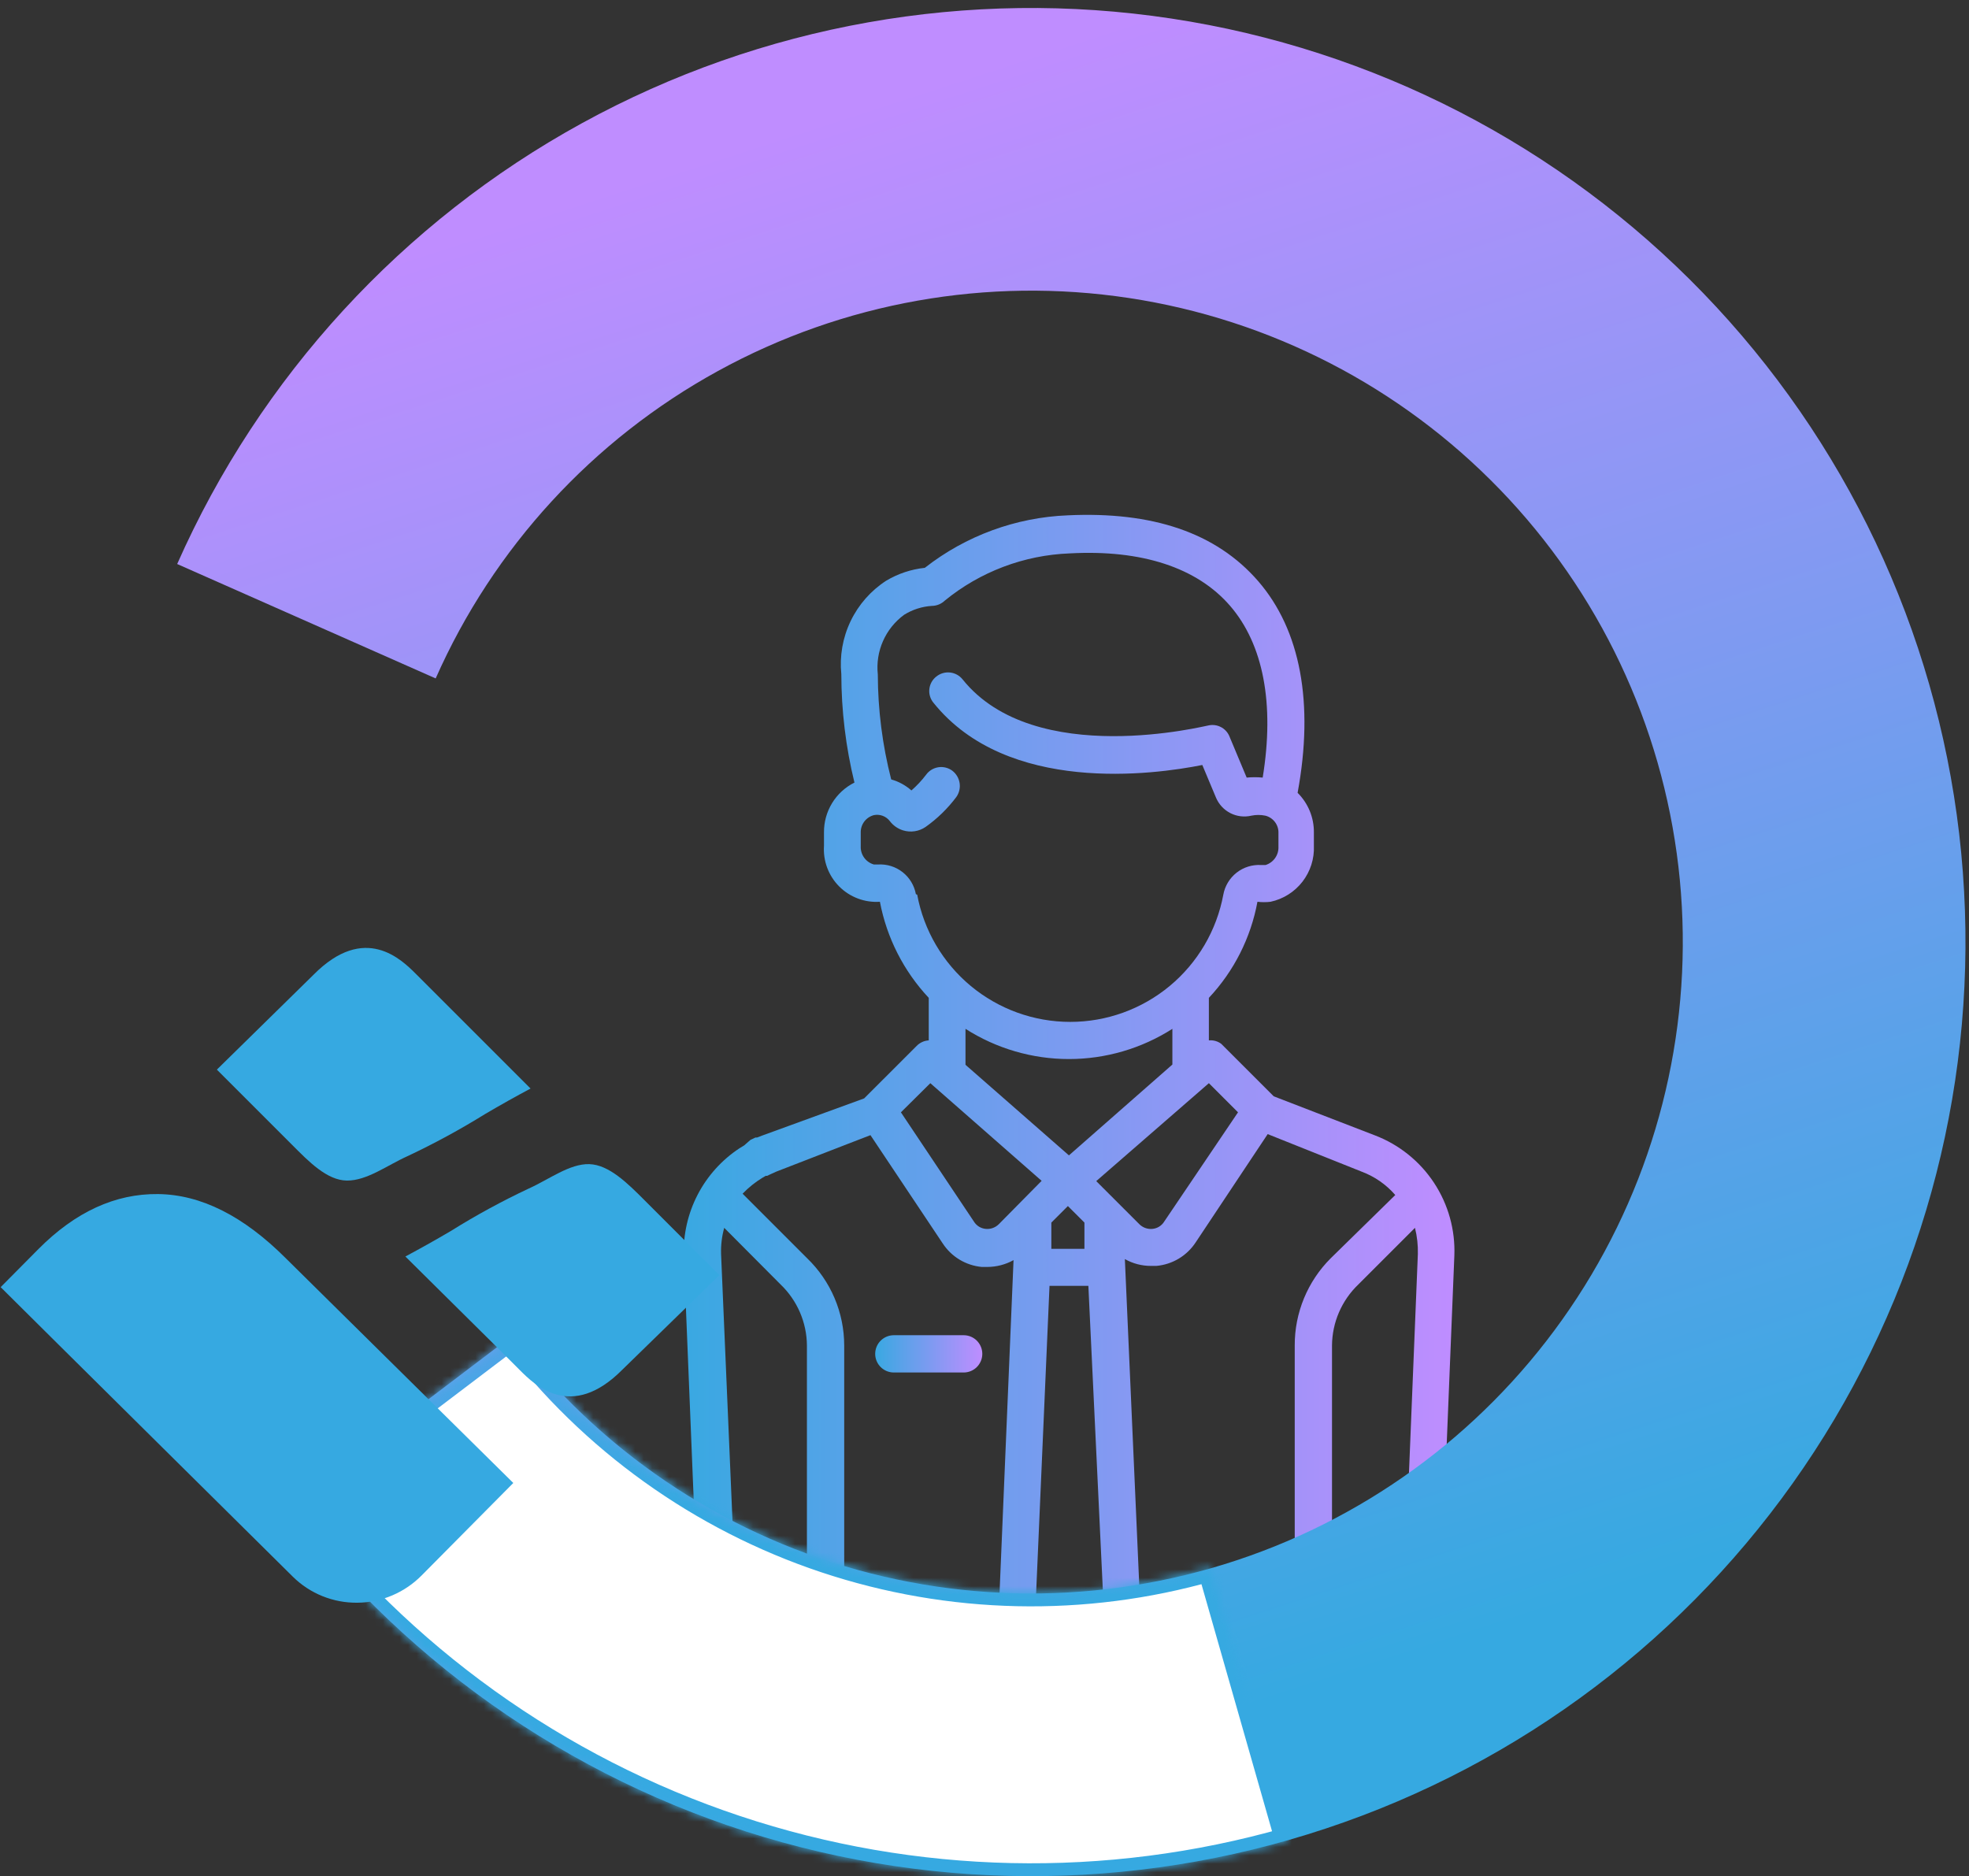 <?xml version="1.0" encoding="UTF-8"?>
<svg xmlns="http://www.w3.org/2000/svg" width="234" height="223" viewBox="0 0 234 223" fill="none">
  <rect x="0" y="0" width="234" height="223" fill="#333333" stroke="none"/>
  <path d="M163.415 134.941L151.372 130.292L145.131 124.051C144.71 123.74 144.187 123.595 143.665 123.646V118.591C146.645 115.418 148.649 111.453 149.437 107.172C149.955 107.235 150.479 107.235 150.997 107.172C152.501 106.849 153.843 106.005 154.785 104.789C155.727 103.573 156.209 102.063 156.145 100.526V98.935C156.154 98.06 155.987 97.192 155.655 96.383C155.322 95.574 154.832 94.84 154.211 94.223C156.177 83.552 154.554 74.879 149.531 69.075C144.507 63.272 136.894 60.776 126.91 61.244C120.727 61.486 114.778 63.669 109.906 67.484C108.284 67.656 106.72 68.178 105.319 69.013C103.495 70.195 102.031 71.857 101.09 73.817C100.149 75.776 99.766 77.957 99.984 80.12C99.99 84.462 100.514 88.788 101.544 93.006C100.445 93.556 99.524 94.403 98.884 95.451C98.244 96.5 97.911 97.707 97.924 98.935V100.526C97.864 101.414 97.995 102.305 98.308 103.138C98.621 103.972 99.108 104.729 99.738 105.358C100.367 105.988 101.124 106.475 101.958 106.788C102.791 107.101 103.682 107.232 104.57 107.172C105.382 111.452 107.395 115.412 110.374 118.591V123.646C109.83 123.678 109.318 123.911 108.938 124.301L102.698 130.541L90.623 134.941L89.968 135.19H89.781L89.188 135.471L88.439 136.126L87.878 136.469C85.777 137.854 84.066 139.754 82.908 141.988C81.75 144.222 81.183 146.716 81.263 149.231L82.979 191.508C83.003 192.079 83.247 192.619 83.66 193.014C84.073 193.41 84.623 193.63 85.194 193.63V193.63C85.504 193.653 85.814 193.609 86.105 193.502C86.395 193.394 86.659 193.225 86.879 193.005C87.098 192.786 87.267 192.522 87.375 192.231C87.483 191.941 87.526 191.63 87.503 191.321L85.694 149.043C85.66 147.99 85.786 146.938 86.068 145.923L92.776 152.663C93.753 153.6 94.532 154.723 95.068 155.967C95.604 157.21 95.886 158.548 95.896 159.901V191.414C95.896 192.002 96.13 192.565 96.545 192.981C96.96 193.396 97.524 193.63 98.112 193.63C98.699 193.63 99.263 193.396 99.678 192.981C100.093 192.565 100.327 192.002 100.327 191.414V159.901C100.326 157.968 99.936 156.055 99.18 154.275C98.424 152.495 97.318 150.886 95.927 149.543L88.252 141.867C88.956 141.132 89.753 140.493 90.623 139.964V139.964L90.998 139.746H91.154L91.559 139.558L92.246 139.246L100.857 135.908L103.447 134.909L112.027 147.764C112.54 148.552 113.225 149.214 114.03 149.701C114.835 150.187 115.74 150.485 116.676 150.572H117.331C118.423 150.57 119.497 150.291 120.451 149.761L118.704 191.321C118.687 191.613 118.729 191.905 118.828 192.181C118.926 192.456 119.079 192.709 119.276 192.924C119.474 193.14 119.713 193.313 119.98 193.434C120.246 193.555 120.534 193.622 120.826 193.63V193.63C121.398 193.63 121.947 193.41 122.36 193.014C122.773 192.619 123.017 192.079 123.041 191.508L124.726 152.819H129.344L131.185 191.508C131.201 192.082 131.443 192.626 131.857 193.023C132.272 193.42 132.826 193.638 133.4 193.63C133.691 193.618 133.977 193.548 134.241 193.426C134.505 193.303 134.742 193.13 134.94 192.915C135.137 192.701 135.289 192.45 135.389 192.176C135.489 191.902 135.534 191.612 135.522 191.321L133.681 149.636C134.632 150.175 135.708 150.455 136.801 150.448H137.425C138.367 150.365 139.277 150.069 140.088 149.582C140.899 149.096 141.589 148.431 142.105 147.639L150.654 134.785L161.824 139.246C163.367 139.823 164.74 140.778 165.818 142.023L158.142 149.543C156.781 150.902 155.703 152.517 154.969 154.295C154.236 156.073 153.861 157.978 153.868 159.901V191.414C153.868 192.002 154.101 192.565 154.517 192.981C154.932 193.396 155.496 193.63 156.083 193.63C156.671 193.63 157.234 193.396 157.649 192.981C158.065 192.565 158.298 192.002 158.298 191.414V159.901C158.309 158.548 158.59 157.21 159.126 155.967C159.662 154.723 160.441 153.6 161.418 152.663L168.158 145.923C168.414 146.943 168.529 147.993 168.501 149.043L166.785 191.321C166.768 191.613 166.81 191.905 166.908 192.181C167.007 192.456 167.159 192.709 167.357 192.924C167.555 193.14 167.794 193.313 168.06 193.434C168.327 193.555 168.614 193.622 168.907 193.63V193.63C169.478 193.63 170.028 193.41 170.441 193.014C170.854 192.619 171.098 192.079 171.122 191.508L172.838 149.231C172.957 146.163 172.112 143.135 170.422 140.572C168.732 138.009 166.282 136.04 163.415 134.941V134.941ZM108.845 106.267C108.656 105.232 108.095 104.301 107.267 103.652C106.439 103.002 105.402 102.678 104.352 102.741H103.853C103.384 102.608 102.974 102.319 102.69 101.922C102.407 101.525 102.267 101.044 102.292 100.557V98.966C102.277 98.492 102.423 98.027 102.706 97.647C102.99 97.268 103.394 96.995 103.853 96.875C104.205 96.803 104.571 96.832 104.908 96.959C105.245 97.086 105.539 97.306 105.756 97.593C106.149 98.111 106.695 98.492 107.316 98.685C107.765 98.824 108.239 98.859 108.704 98.789C109.169 98.719 109.611 98.545 109.999 98.279C111.393 97.291 112.625 96.091 113.65 94.722C113.99 94.243 114.131 93.65 114.043 93.068C113.956 92.487 113.647 91.961 113.182 91.602C112.947 91.426 112.679 91.299 112.395 91.227C112.11 91.155 111.814 91.14 111.524 91.184C111.233 91.227 110.955 91.328 110.704 91.48C110.453 91.632 110.234 91.833 110.062 92.07C109.545 92.753 108.959 93.38 108.314 93.942C107.624 93.328 106.802 92.88 105.912 92.632C104.867 88.554 104.332 84.362 104.321 80.152C104.176 78.801 104.388 77.437 104.936 76.194C105.483 74.951 106.347 73.874 107.441 73.069C108.438 72.446 109.575 72.082 110.748 72.008C111.318 72.002 111.865 71.779 112.277 71.384C116.484 67.945 121.699 65.974 127.128 65.768C135.678 65.3 142.261 67.453 146.192 72.008C150.124 76.563 151.496 83.615 150.061 92.414C149.428 92.353 148.791 92.353 148.158 92.414L146.068 87.421C145.861 86.979 145.512 86.619 145.076 86.399C144.641 86.178 144.144 86.11 143.665 86.205C143.447 86.205 122.979 91.446 114.398 80.744C114.216 80.516 113.991 80.327 113.736 80.186C113.48 80.046 113.2 79.957 112.91 79.925C112.62 79.893 112.326 79.919 112.047 80C111.767 80.082 111.506 80.218 111.278 80.401C111.047 80.581 110.854 80.805 110.711 81.06C110.568 81.316 110.478 81.597 110.446 81.888C110.414 82.18 110.44 82.474 110.524 82.755C110.609 83.035 110.748 83.296 110.935 83.521C119.703 94.442 137.113 92.07 142.885 90.916L144.507 94.785C144.84 95.585 145.446 96.241 146.218 96.636C146.989 97.03 147.876 97.137 148.72 96.938C149.265 96.826 149.828 96.826 150.373 96.938C150.835 97.052 151.242 97.323 151.526 97.704C151.811 98.085 151.955 98.553 151.933 99.028V100.619C151.955 101.101 151.817 101.577 151.541 101.972C151.264 102.367 150.865 102.659 150.404 102.804H149.874C148.824 102.741 147.787 103.065 146.959 103.714C146.131 104.364 145.57 105.294 145.381 106.329C144.591 110.576 142.34 114.413 139.017 117.175C135.695 119.936 131.511 121.448 127.191 121.448C122.871 121.448 118.687 119.936 115.364 117.175C112.042 114.413 109.791 110.576 109.001 106.329L108.845 106.267ZM118.704 145.487C118.502 145.69 118.257 145.846 117.987 145.943C117.718 146.04 117.43 146.076 117.144 146.048C116.858 146.022 116.582 145.93 116.339 145.778C116.095 145.626 115.89 145.42 115.74 145.175L107.066 132.195L110.561 128.732L123.79 140.338L118.704 145.487ZM124.944 148.419V145.299L126.91 143.334L128.876 145.299V148.419H124.944ZM127.035 137.312L114.742 126.548V122.273C118.413 124.618 122.679 125.864 127.035 125.864C131.391 125.864 135.657 124.618 139.328 122.273V126.516L127.035 137.312ZM138.361 145.175C138.211 145.42 138.006 145.626 137.762 145.778C137.519 145.93 137.243 146.022 136.957 146.048C136.671 146.076 136.383 146.04 136.114 145.943C135.844 145.846 135.599 145.69 135.397 145.487L130.28 140.37L143.665 128.732L147.128 132.195L138.361 145.175Z" fill="url(#paint0_linear_4764_31707)"></path>
  <path d="M114.586 158.685H106.224C105.637 158.685 105.073 158.918 104.658 159.334C104.242 159.749 104.009 160.313 104.009 160.9C104.009 161.488 104.242 162.051 104.658 162.467C105.073 162.882 105.637 163.116 106.224 163.116H114.524C115.111 163.116 115.675 162.882 116.09 162.467C116.505 162.051 116.739 161.488 116.739 160.9C116.739 160.313 116.505 159.749 116.09 159.334C115.675 158.918 115.111 158.685 114.524 158.685H114.586Z" fill="url(#paint1_linear_4764_31707)"></path>
  <path d="M34.113 179.038C48.826 198.441 69.511 212.468 92.981 218.958C116.451 225.448 141.403 224.042 163.995 214.955C186.587 205.868 205.564 189.605 218.004 168.672C230.443 147.738 235.654 123.295 232.835 99.108C230.015 74.921 219.321 52.332 202.401 34.821C185.48 17.31 163.27 5.849 139.194 2.202C115.118 -1.445 90.511 2.926 69.163 14.64C47.816 26.355 30.912 44.764 21.056 67.031L51.776 80.628C58.649 65.099 70.437 52.261 85.325 44.091C100.212 35.921 117.373 32.873 134.163 35.417C150.954 37.96 166.442 45.953 178.243 58.165C190.043 70.377 197.501 86.13 199.467 102.998C201.433 119.866 197.799 136.912 189.124 151.511C180.449 166.109 167.214 177.451 151.459 183.788C135.704 190.125 118.302 191.106 101.935 186.58C85.567 182.053 71.142 172.271 60.881 158.74L34.113 179.038Z" fill="url(#paint2_linear_4764_31707)"></path>
  <mask id="path-4-inside-1_4764_31707" fill="white">
    <path d="M34.113 179.038C47.633 196.868 66.227 210.196 87.454 217.274C108.682 224.352 131.553 224.85 153.068 218.702L143.839 186.401C128.834 190.688 112.884 190.341 98.08 185.405C83.277 180.469 70.31 171.174 60.881 158.74L34.113 179.038Z"></path>
  </mask>
  <path d="M34.113 179.038C47.633 196.868 66.227 210.196 87.454 217.274C108.682 224.352 131.553 224.85 153.068 218.702L143.839 186.401C128.834 190.688 112.884 190.341 98.08 185.405C83.277 180.469 70.31 171.174 60.881 158.74L34.113 179.038Z" fill="white" stroke="url(#paint3_linear_4764_31707)" stroke-width="3.057" mask="url(#path-4-inside-1_4764_31707)"></path>
  <path d="M25.773 127.12L34.73 136.077C36.656 138.003 38.842 140.286 41.23 140.306C43.617 140.326 46.012 138.49 48.423 137.408C51.594 135.917 54.676 134.243 57.655 132.395C59.573 131.267 61.356 130.274 63.051 129.369L52.457 118.774L49.461 115.779C47.728 114.045 43.365 109.683 37.261 115.844L25.773 127.12Z" fill="#36A9E1"></path>
  <path d="M85.493 151.539L76.536 142.582C74.609 140.656 72.375 138.422 70.036 138.353C67.697 138.284 65.254 140.169 62.842 141.251C59.655 142.748 56.559 144.435 53.572 146.303C51.654 147.431 49.871 148.424 48.176 149.33L58.819 159.875L61.776 162.832C63.509 164.566 67.872 168.929 73.976 162.767L85.493 151.539Z" fill="#36A9E1"></path>
  <path d="M33.965 149.539C28.938 144.512 23.878 141.969 18.787 141.91C13.696 141.852 8.957 144.029 4.571 148.441L0.078 152.972C3.343 156.237 34.79 187.373 34.79 187.373C35.8 188.373 36.999 189.162 38.319 189.695C39.638 190.228 41.052 190.493 42.478 190.477C43.905 190.461 45.317 190.163 46.632 189.601C47.947 189.038 49.14 188.222 50.142 187.2L61.001 176.245L33.965 149.539Z" fill="#36A9E1"></path>
  <defs>
    <linearGradient id="paint0_linear_4764_31707" x1="172.849" y1="127.412" x2="79.192" y2="127.412" gradientUnits="userSpaceOnUse">
      <stop stop-color="#BF8DFF"></stop>
      <stop offset="1" stop-color="#36A9E1"></stop>
    </linearGradient>
    <linearGradient id="paint1_linear_4764_31707" x1="116.739" y1="160.9" x2="103.722" y2="160.9" gradientUnits="userSpaceOnUse">
      <stop stop-color="#BF8DFF"></stop>
      <stop offset="1" stop-color="#36A9E1"></stop>
    </linearGradient>
    <linearGradient id="paint2_linear_4764_31707" x1="96.201" y1="14.812" x2="156.612" y2="200.487" gradientUnits="userSpaceOnUse">
      <stop stop-color="#BF8DFF"></stop>
      <stop offset="1" stop-color="#36A9E1"></stop>
    </linearGradient>
    <linearGradient id="paint3_linear_4764_31707" x1="75.552" y1="179.624" x2="63.412" y2="65.742" gradientUnits="userSpaceOnUse">
      <stop stop-color="#36A9E1"></stop>
      <stop offset="1" stop-color="#BF8DFF"></stop>
    </linearGradient>
  </defs>
</svg>
